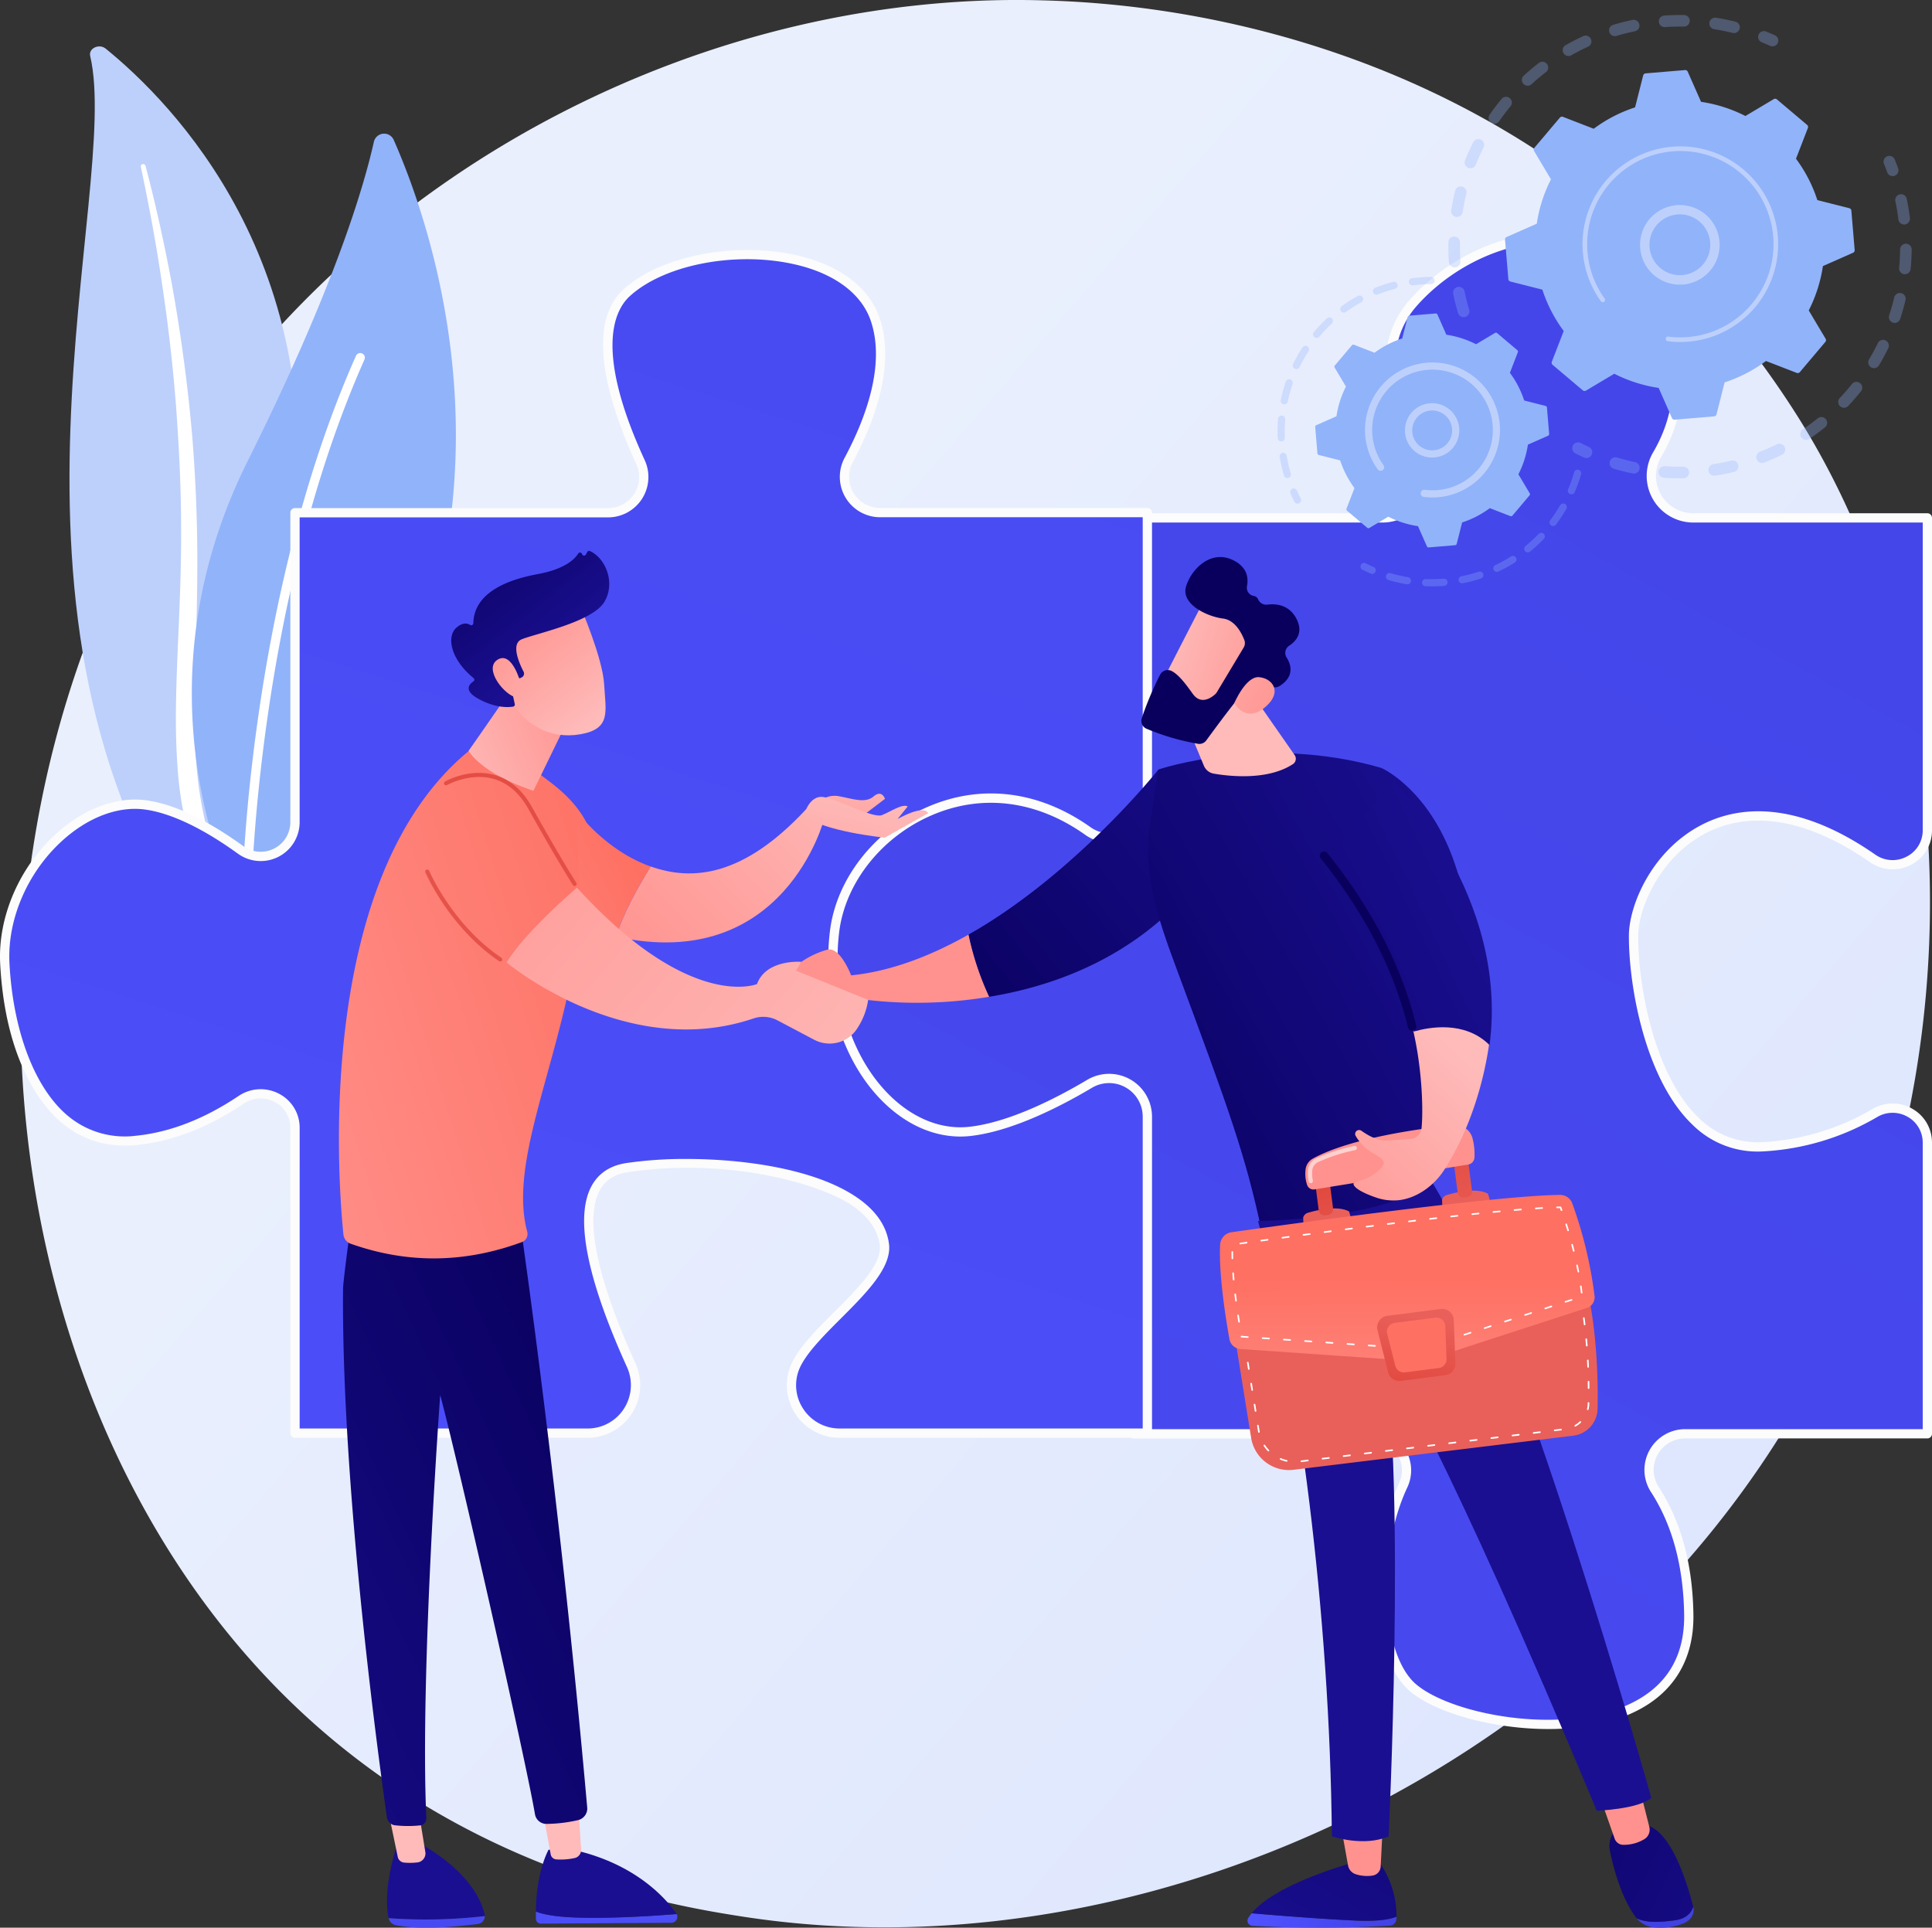 <?xml version="1.0" encoding="UTF-8"?> <svg xmlns="http://www.w3.org/2000/svg" xmlns:xlink="http://www.w3.org/1999/xlink" width="590" height="588.719" viewBox="0 0 590 588.719"><rect x="0" y="0" width="590" height="588.719" fill="#333333" stroke="none"/><defs><linearGradient id="a" x1="1.086" y1="1.014" x2="0.335" y2="0.363" gradientUnits="objectBoundingBox"><stop offset="0" stop-color="#dae3fe"></stop><stop offset="1" stop-color="#e9effd"></stop></linearGradient><linearGradient id="b" x1="-1.08" y1="2.563" x2="0.346" y2="-1.095" gradientUnits="objectBoundingBox"><stop offset="0" stop-color="#4f52ff"></stop><stop offset="1" stop-color="#4042e2"></stop></linearGradient><linearGradient id="c" x1="0.602" y1="2.28" x2="1.994" y2="-2.281" xlink:href="#b"></linearGradient><linearGradient id="d" x1="0.024" y1="1.186" x2="0.131" y2="1.072" gradientUnits="objectBoundingBox"><stop offset="0" stop-color="#febbba"></stop><stop offset="1" stop-color="#ff928e"></stop></linearGradient><linearGradient id="e" x1="-0.118" y1="1.266" x2="1.56" y2="-0.3" gradientUnits="objectBoundingBox"><stop offset="0" stop-color="#09005d"></stop><stop offset="1" stop-color="#1a0f91"></stop></linearGradient><linearGradient id="f" x1="-0.166" y1="0.905" x2="0.847" y2="0.174" xlink:href="#e"></linearGradient><linearGradient id="g" x1="-6.721" y1="1.348" x2="-7.001" y2="0.281" xlink:href="#d"></linearGradient><linearGradient id="h" x1="0.112" y1="0.34" x2="1.184" y2="0.762" xlink:href="#d"></linearGradient><linearGradient id="i" x1="12.714" y1="15.917" x2="13.62" y2="15.917" xlink:href="#e"></linearGradient><linearGradient id="j" x1="-1.807" y1="-0.608" x2="1.164" y2="0.819" xlink:href="#d"></linearGradient><linearGradient id="k" x1="0.044" y1="0.5" x2="1.044" y2="0.5" xlink:href="#b"></linearGradient><linearGradient id="l" x1="3.484" y1="-1.365" x2="-0.242" y2="1.237" xlink:href="#e"></linearGradient><linearGradient id="m" x1="-1.737" y1="0.5" x2="-0.737" y2="0.5" xlink:href="#d"></linearGradient><linearGradient id="n" x1="-11.898" y1="0.5" x2="-10.898" y2="0.5" xlink:href="#b"></linearGradient><linearGradient id="o" x1="-1.837" y1="-0.771" x2="2.175" y2="1.483" xlink:href="#e"></linearGradient><linearGradient id="p" x1="-11.929" y1="0.5" x2="-10.929" y2="0.5" xlink:href="#d"></linearGradient><linearGradient id="q" x1="-4.756" y1="1.073" x2="-2.809" y2="-0.534" xlink:href="#e"></linearGradient><linearGradient id="r" x1="0.444" y1="-0.451" x2="0.494" y2="0.245" gradientUnits="objectBoundingBox"><stop offset="0" stop-color="#e1473d"></stop><stop offset="1" stop-color="#e9605a"></stop></linearGradient><linearGradient id="s" x1="-32.683" y1="26.223" x2="-32.725" y2="23.462" xlink:href="#r"></linearGradient><linearGradient id="t" x1="-89.504" y1="12.321" x2="-88.929" y2="16.449" xlink:href="#r"></linearGradient><linearGradient id="u" x1="-32.664" y1="26.883" x2="-32.706" y2="24.122" xlink:href="#r"></linearGradient><linearGradient id="v" x1="-87.605" y1="11.637" x2="-87.042" y2="15.441" xlink:href="#r"></linearGradient><linearGradient id="w" x1="-8.972" y1="6.275" x2="-9.055" y2="7.863" gradientUnits="objectBoundingBox"><stop offset="0" stop-color="#ff928e"></stop><stop offset="1" stop-color="#fe7062"></stop></linearGradient><linearGradient id="x" x1="0.504" y1="1.585" x2="0.5" y2="0.506" xlink:href="#w"></linearGradient><linearGradient id="y" x1="0.366" y1="1.185" x2="0.583" y2="0.09" xlink:href="#r"></linearGradient><linearGradient id="z" x1="-27.439" y1="8.681" x2="-26.454" y2="8.681" xlink:href="#w"></linearGradient><linearGradient id="aa" x1="0.727" y1="0.159" x2="-0.108" y2="1.39" xlink:href="#d"></linearGradient><linearGradient id="ab" x1="-1.099" y1="1.732" x2="0.867" y2="0.385" xlink:href="#e"></linearGradient><linearGradient id="ac" x1="0.629" y1="0.227" x2="1.415" y2="-1.439" xlink:href="#e"></linearGradient><linearGradient id="ad" x1="-9.085" y1="0.5" x2="-8.085" y2="0.5" xlink:href="#e"></linearGradient><linearGradient id="ae" x1="-6.707" y1="-12.944" x2="-10.405" y2="11.132" xlink:href="#b"></linearGradient><linearGradient id="af" x1="-23.392" y1="-0.843" x2="-23.899" y2="2.39" xlink:href="#d"></linearGradient><linearGradient id="ag" x1="-5.158" y1="-5.387" x2="-7.675" y2="17.678" xlink:href="#b"></linearGradient><linearGradient id="ah" x1="-6.311" y1="0.5" x2="-5.311" y2="0.5" xlink:href="#e"></linearGradient><linearGradient id="ai" x1="-20.334" y1="-0.826" x2="-20.814" y2="1.889" xlink:href="#d"></linearGradient><linearGradient id="aj" x1="0.945" y1="-0.016" x2="-0.331" y2="1.523" xlink:href="#e"></linearGradient><linearGradient id="ak" x1="-0.209" y1="0.986" x2="1.17" y2="0.139" xlink:href="#w"></linearGradient><linearGradient id="al" x1="-0.17" y1="0.869" x2="1" y2="0.288" xlink:href="#d"></linearGradient><linearGradient id="am" x1="0.877" y1="0.89" x2="0.214" y2="0.024" xlink:href="#d"></linearGradient><linearGradient id="an" x1="-0.002" y1="-0.153" x2="0.677" y2="0.651" xlink:href="#e"></linearGradient><linearGradient id="ao" x1="2.217" y1="2.237" x2="-0.496" y2="-0.589" xlink:href="#d"></linearGradient><linearGradient id="ap" x1="-1.591" y1="1.996" x2="0.623" y2="0.212" xlink:href="#w"></linearGradient><linearGradient id="aq" x1="1.314" y1="-0.073" x2="0.004" y2="0.944" xlink:href="#d"></linearGradient><linearGradient id="ar" x1="1.01" y1="-1.182" x2="-0.407" y2="2.854" xlink:href="#d"></linearGradient><linearGradient id="as" x1="0.7" y1="0.02" x2="-1.5" y2="3.348" xlink:href="#d"></linearGradient><linearGradient id="at" x1="1.378" y1="0.9" x2="-0.812" y2="-0.019" xlink:href="#d"></linearGradient><linearGradient id="au" x1="2.489" y1="-2.054" x2="-2.007" y2="3.719" xlink:href="#r"></linearGradient><linearGradient id="av" x1="1.268" y1="-0.843" x2="-1.343" y2="3.85" xlink:href="#r"></linearGradient></defs><g transform="translate(-451.953 -455)"><path d="M1040.432,852.66C983.857,985.871,833.154,1060.5,702.464,1040.367,681.2,1037.091,622.9,1027.334,571.28,981.3c-99.367-88.615-120.618-264.085-40.461-387.743,58.34-90,162.92-141.02,262.291-138.468,21.4.55,103.436,3.937,175.527,63.383a270.362,270.362,0,0,1,54.992,62.395C1073.054,658.16,1077.3,765.844,1040.432,852.66Z" transform="translate(-23.535 0)" fill="url(#a)"></path><g transform="translate(473.177 469.174)"><path d="M559.211,525.326c-.545-2.322,2.721-3.865,4.721-2.243,20.311,16.47,69.111,65.79,56.949,151.98-15.259,108.138,10.828,147.6,43.3,171.666,0,0-44.595-11.319-72.652-51.358C522.643,697.065,568.909,566.612,559.211,525.326Z" transform="translate(-552.895 -522.412)" fill="#bdd0fb"></path><path d="M656.4,694.1c2.541,12.038,4.806,24.114,6.556,36.243q2.735,18.179,4.177,36.463c.9,12.184,1.539,24.381,1.575,36.583.1,12.2-.408,24.393-.967,36.631-.479,12.234-1.043,24.557-.147,36.967a109.581,109.581,0,0,0,8.661,36.588c1.293,2.919,2.653,5.828,4.2,8.64,1.485,2.837,3.116,5.619,4.8,8.374a132.186,132.186,0,0,0,11.521,15.849,145.338,145.338,0,0,0,30.336,26.549,3.037,3.037,0,0,0,3.841-.437,2.152,2.152,0,0,0-.442-3.273l-.008-.006c-2.713-1.906-5.4-3.836-7.974-5.863-1.307-1-2.56-2.039-3.835-3.062-1.229-1.063-2.506-2.086-3.7-3.181a131.833,131.833,0,0,1-33.1-45.412,106.92,106.92,0,0,1-5.743-17.243,117.731,117.731,0,0,1-2.771-17.86c-.976-12.045-.535-24.246-.158-36.482.359-12.24.623-24.541.3-36.833q-.213-9.218-.81-18.423c-.178-3.069-.425-6.134-.666-9.2q-.412-4.594-.892-9.183-1.978-18.349-5.262-36.551c-2.261-12.118-4.893-24.18-8.06-36.134a.745.745,0,0,0-.88-.477A.644.644,0,0,0,656.4,694.1Z" transform="translate(-634.631 -657.412)" fill="#fff" style="mix-blend-mode:soft-light;isolation:isolate"></path></g><g transform="translate(510.533 495.818)"><g transform="translate(0 0)"><path d="M752.14,884.242a5.113,5.113,0,0,1-8.368-1.425c-8.266-18.249-26.972-71.96,3.921-133.838,26.088-52.253,35.268-83.066,38.467-97.342a3.206,3.206,0,0,1,6.062-.589C806,682.276,842.379,788.5,752.14,884.242Z" transform="translate(-730.566 -649.133)" fill="#91b3fa"></path><path d="M805.388,1134.125a1.42,1.42,0,0,1-1.669-1.417c.014-.887,1.741-89.591,34.732-163.884a1.418,1.418,0,1,1,2.591,1.151c-32.752,73.752-34.475,161.895-34.489,162.776A1.418,1.418,0,0,1,805.388,1134.125Z" transform="translate(-788.338 -900.942)" fill="#fff" style="mix-blend-mode:soft-light;isolation:isolate"></path></g></g><g transform="translate(451.953 526.04)"><g transform="translate(242.454 0)"><path d="M1801.172,865.994c-7.9-13.873-13.975-32.529-1.563-46.493,22.419-25.221,67.256-30.825,78.466,8.407,4.636,16.229,1.361,28.844-4.073,38.057a12.811,12.811,0,0,0,11.079,19.287h71.459V980.6a10.614,10.614,0,0,1-16.746,8.629c-47.938-33.272-72.935,5.974-72.988,23.637-.059,19.616,8.466,65.855,39.292,64.453a76.009,76.009,0,0,0,34.436-10.332,10.614,10.614,0,0,1,16.006,9.115v88.868h-73.953a11.029,11.029,0,0,0-9.24,17.064c5.487,8.464,10.082,20.737,10.332,38.2.637,44.462-67.256,36.431-84.07,22.419-12.01-10.009-12.5-42.1-3.153-61.946,3.454-7.333-2.227-15.742-10.333-15.742h-71.984v-97.247a9.115,9.115,0,0,0-13.795-7.827c-12.389,7.362-31.524,16.592-50.659,17.423-32.227,1.4-36.43-35.029-37.832-63.053-1.238-24.75,45.949-64.815,83.2-40.39,6.1,4,18.629,9.858,18.629,2.56V885.253h76.39A12.839,12.839,0,0,0,1801.172,865.994Z" transform="translate(-1610.411 -798.125)" fill="url(#b)"></path><path d="M1835.45,1249.891a93.236,93.236,0,0,1-11.645-.75c-12.828-1.618-24.488-5.7-30.429-10.65-12.96-10.8-12.772-44.021-3.528-63.639a9.259,9.259,0,0,0-.619-9.061,9.947,9.947,0,0,0-8.432-4.659h-71.984a1.418,1.418,0,0,1-1.417-1.418v-97.247a7.7,7.7,0,0,0-11.654-6.608c-12.747,7.575-32,16.781-51.321,17.621-14.857.66-25.581-6.538-31.843-21.356-5.311-12.57-6.755-28.812-7.467-43.042-.677-13.526,11.879-30.816,29.855-41.113,19.115-10.948,39.356-11.141,55.535-.532,5.618,3.685,13.208,6.835,15.675,5.506.208-.112.759-.41.759-1.76V880a1.418,1.418,0,0,1,1.418-1.417h76.39a11.265,11.265,0,0,0,9.84-5.647,11.412,11.412,0,0,0,.032-11.493c-11.284-19.819-11.765-36.464-1.391-48.136,13.7-15.416,35.481-23.4,52.945-19.419,13.682,3.12,23.607,13.2,27.944,28.378,4.089,14.315,2.671,27.492-4.215,39.168a11.393,11.393,0,0,0,9.858,17.149h71.459a1.418,1.418,0,0,1,1.417,1.417v95.344a11.771,11.771,0,0,1-6.4,10.6,12.127,12.127,0,0,1-12.567-.806c-23.788-16.512-40.4-13.916-50.155-8.834-14.016,7.306-20.582,23-20.607,31.31-.046,15.183,4.833,42.512,18.46,55.572a25.437,25.437,0,0,0,19.35,7.46A73.965,73.965,0,0,0,1934.5,1060.5a12.052,12.052,0,0,1,12.169-.019,11.841,11.841,0,0,1,5.962,10.363v88.867a1.418,1.418,0,0,1-1.417,1.418h-73.953a9.611,9.611,0,0,0-8.051,14.876c6.787,10.469,10.34,23.575,10.561,38.955.2,13.725-6.062,24.016-18.1,29.759C1854.527,1248.131,1845.469,1249.891,1835.45,1249.891ZM1710.23,1158.3H1780.8a12.769,12.769,0,0,1,10.826,5.975,12.2,12.2,0,0,1,.791,11.789c-9.527,20.217-8.1,51.188,2.778,60.253,11.147,9.289,44.818,15.6,65.261,5.85,11.121-5.306,16.667-14.444,16.485-27.16-.213-14.838-3.613-27.438-10.1-37.453a12.446,12.446,0,0,1,10.429-19.253H1949.8v-87.45a9.033,9.033,0,0,0-4.547-7.908,9.244,9.244,0,0,0-9.335.021,76.785,76.785,0,0,1-35.079,10.52,28.16,28.16,0,0,1-21.44-8.246c-14.271-13.678-19.381-41.956-19.333-57.628.028-9.265,6.912-25.882,22.131-33.816,10.444-5.445,28.131-8.3,53.083,9.018a9.18,9.18,0,0,0,9.636.624,8.98,8.98,0,0,0,4.883-8.088V881.418h-70.041a14.228,14.228,0,0,1-12.3-21.425c6.476-10.979,7.8-23.41,3.932-36.947-5.179-18.124-16.915-24.357-25.849-26.393-16.505-3.768-37.148,3.859-50.195,18.538-6.618,7.445-11.689,21.27,1.736,44.85h0a14.218,14.218,0,0,1-.045,14.321,14.072,14.072,0,0,1-12.291,7.057H1709.77v89.764a4.441,4.441,0,0,1-2.246,4.255c-5.414,2.924-18.043-5.279-18.578-5.63-15.254-10.006-34.415-9.779-52.57.622-16.826,9.637-29.049,26.194-28.434,38.511.7,13.983,2.108,29.917,7.247,42.08,5.833,13.8,15.345,20.224,29.108,19.627,18.733-.814,37.528-9.817,50-17.226a10.533,10.533,0,0,1,15.937,9.046Z" transform="translate(-1605.085 -792.873)" fill="#fcfcfc"></path></g><g transform="translate(0 5.308)"><path d="M530.9,1083.049c-8.407,5.642-19.5,11.129-32.008,12.38-27.692,2.77-38.768-27.691-40.153-54S480.9,990.2,501.664,992.971c9.782,1.3,20.485,7.522,29.073,13.737a10.467,10.467,0,0,0,16.618-8.477V903.742h95.591a10.9,10.9,0,0,0,9.918-15.465c-7.5-16.3-15.925-41.072-4.175-51.763,18.259-16.615,67.584-16.615,75.892,8.307,4.652,13.955-1.668,30.744-8.13,42.818a10.905,10.905,0,0,0,9.618,16.065h81.586v87.506c0,9.334-10.557,15.135-18.17,9.733-35.292-25.047-73.835,1.374-77.366,30.8-4.154,34.614,18,63.69,41.537,60.922,11.952-1.407,25.689-8.168,36.317-14.483a11.679,11.679,0,0,1,17.682,10.012v96.653h-93.97a14.646,14.646,0,0,1-13.284-20.906c5.554-11.546,28.316-25.722,26.949-36.662-2.769-22.152-52.094-27.634-78.661-23.509-20.277,3.148-10.2,34.868,1.327,60.286a14.67,14.67,0,0,1-13.315,20.791H547.355v-93.187A10.5,10.5,0,0,0,530.9,1083.049Z" transform="translate(-457.269 -823.501)" fill="url(#c)"></path><path d="M802.339,1180.877h-93.97a16.067,16.067,0,0,1-13.672-7.561,15.842,15.842,0,0,1-.89-15.377c2.388-4.962,7.769-10.345,12.974-15.549,7.161-7.161,14.566-14.567,13.847-20.323-.533-4.262-3.027-8.1-7.414-11.408-10-7.539-39.752-15.513-69.624-10.876-4.035.626-6.817,2.45-8.507,5.576-4.624,8.554-.852,26.786,10.907,52.723a16.088,16.088,0,0,1-14.606,22.794H542.039a1.418,1.418,0,0,1-1.418-1.418v-93.187a8.859,8.859,0,0,0-4.745-7.941,9.11,9.11,0,0,0-9.5.513c-10.86,7.288-21.848,11.532-32.657,12.612-8.933.894-16.742-1.477-23.229-7.044-5.019-4.307-16.867-17.635-18.481-48.29-.742-14.1,5.677-29.2,16.75-39.423,8.554-7.9,18.681-11.727,27.775-10.516,8.441,1.125,18.439,5.833,29.716,13.993a9.049,9.049,0,0,0,14.369-7.329V898.359a1.418,1.418,0,0,1,1.418-1.418H637.63a9.484,9.484,0,0,0,8.63-13.455c-8.418-18.3-15.918-42.415-3.841-53.4,11.573-10.532,35.565-14.885,54.618-9.909,12.219,3.19,20.591,9.873,23.573,18.817,4.85,14.55-1.8,31.924-8.225,43.935a9.488,9.488,0,0,0,8.369,13.978h81.586a1.418,1.418,0,0,1,1.418,1.418v87.506a13.206,13.206,0,0,1-7.2,11.759,12.517,12.517,0,0,1-13.209-.869c-14.955-10.614-31.767-12.659-47.337-5.76-15.1,6.689-26.011,20.651-27.8,35.569-2.266,18.879,3.543,37.839,15.158,49.482,7.359,7.375,16.162,10.881,24.806,9.863,12.061-1.42,26.1-8.557,35.758-14.294a13.1,13.1,0,0,1,19.824,11.231v96.653A1.418,1.418,0,0,1,802.339,1180.877Zm-140.787-85.155c18.591,0,41.029,3.367,53.369,12.673,5.022,3.788,7.888,8.27,8.519,13.32.892,7.132-7.012,15.036-14.655,22.679-5.036,5.037-10.245,10.246-12.423,14.774a13.016,13.016,0,0,0,.734,12.638,13.245,13.245,0,0,0,11.271,6.235h92.553v-95.235a10.261,10.261,0,0,0-15.54-8.793c-9.892,5.877-24.318,13.194-36.875,14.672-9.511,1.121-19.16-2.672-27.145-10.677-12.214-12.243-18.333-32.1-15.965-51.821,1.907-15.89,13.473-30.737,29.468-37.823,16.522-7.319,34.325-5.174,50.125,6.04a9.73,9.73,0,0,0,10.267.662,10.382,10.382,0,0,0,5.665-9.24V899.738H720.753a12.323,12.323,0,0,1-10.869-18.151c6.167-11.521,12.567-28.108,8.036-41.7-2.668-8-10.339-14.031-21.6-16.97-18.222-4.755-41.059-.687-51.995,9.264-4.883,4.444-10.792,16.864,4.51,50.121a12.32,12.32,0,0,1-11.206,17.476H543.457v93.07a11.885,11.885,0,0,1-18.867,9.626c-10.739-7.771-20.569-12.432-28.429-13.48-8.256-1.1-17.545,2.467-25.477,9.788-10.471,9.665-16.54,23.916-15.842,37.191,1.08,20.509,7.62,37.812,17.5,46.288a27.04,27.04,0,0,0,21.1,6.374c10.341-1.033,20.891-5.119,31.36-12.146h0a12.059,12.059,0,0,1,12.413-.66,11.652,11.652,0,0,1,6.246,10.443v91.769h87.928a13.156,13.156,0,0,0,11.1-6.045,13.291,13.291,0,0,0,.92-12.742c-12.313-27.159-15.953-45.746-10.82-55.243,2.11-3.9,5.665-6.268,10.566-7.03A123.4,123.4,0,0,1,661.552,1095.722Z" transform="translate(-451.953 -818.118)" fill="#fcfcfc"></path></g></g><g transform="translate(842.097 459.576)"><g transform="translate(52.156 0)"><g opacity="0.3"><path d="M2560.551,569.01a1.771,1.771,0,0,1-2.021-1.236c-.571-1.918-1.067-3.889-1.474-5.858a1.772,1.772,0,0,1,1.376-2.094l.034-.006a1.771,1.771,0,0,1,2.059,1.382c.387,1.871.858,3.743,1.4,5.565a1.772,1.772,0,0,1-1.193,2.2A1.818,1.818,0,0,1,2560.551,569.01Zm-2.723-15.189a1.819,1.819,0,0,1-.209.026,1.771,1.771,0,0,1-1.886-1.648c-.135-2-.185-4.036-.149-6.035a1.771,1.771,0,1,1,3.542.063c-.034,1.9.014,3.829.142,5.735A1.771,1.771,0,0,1,2557.828,553.821Zm.689-15.411a1.772,1.772,0,0,1-2.075-2.019c.313-1.98.718-3.972,1.2-5.919a1.771,1.771,0,1,1,3.438.854c-.459,1.849-.843,3.74-1.141,5.62A1.773,1.773,0,0,1,2558.517,538.411Zm4.118-14.873a1.772,1.772,0,0,1-1.967-2.4c.75-1.861,1.59-3.712,2.495-5.5a1.771,1.771,0,0,1,3.161,1.6c-.86,1.7-1.657,3.458-2.37,5.227A1.77,1.77,0,0,1,2562.635,523.538Zm7.331-13.581a1.771,1.771,0,0,1-1.781-2.751c1.141-1.644,2.369-3.263,3.65-4.81a1.771,1.771,0,1,1,2.729,2.258c-1.217,1.471-2.384,3.009-3.469,4.572A1.766,1.766,0,0,1,2569.966,509.957Zm10.152-11.62a1.771,1.771,0,0,1-1.523-3.047c1.479-1.353,3.034-2.661,4.624-3.884a1.771,1.771,0,0,1,2.161,2.807c-1.51,1.163-2.988,2.4-4.393,3.69A1.76,1.76,0,0,1,2580.118,498.337Zm63.025-16.073a1.762,1.762,0,0,1-.749-.022c-1.848-.456-3.74-.837-5.625-1.132a1.771,1.771,0,0,1,.548-3.5c1.985.311,3.979.712,5.924,1.191a1.772,1.772,0,0,1-.1,3.462Zm-50.559,7a1.772,1.772,0,0,1-1.2-3.281c1.743-.991,3.551-1.918,5.372-2.756a1.771,1.771,0,1,1,1.48,3.219c-1.73.8-3.446,1.676-5.1,2.616A1.775,1.775,0,0,1,2592.584,489.262Zm35.256-8.978a1.751,1.751,0,0,1-.355.03c-1.9-.03-3.834.022-5.738.153a1.771,1.771,0,1,1-.244-3.534c2-.138,4.034-.193,6.038-.161a1.771,1.771,0,0,1,.3,3.512Zm-21.075,2.915a1.771,1.771,0,0,1-.832-3.439c1.919-.575,3.888-1.075,5.854-1.484l.037-.008a1.771,1.771,0,0,1,.687,3.475c-1.867.39-3.737.865-5.561,1.411C2606.889,483.172,2606.827,483.187,2606.766,483.2Z" transform="translate(-2555.573 -476.763)" fill="#91b3fa"></path><path d="M3010.323,504.859a1.764,1.764,0,0,1-1.051-.126c-.833-.375-1.687-.738-2.54-1.082a1.771,1.771,0,1,1,1.321-3.286c.9.36,1.8.743,2.672,1.137a1.772,1.772,0,0,1-.4,3.357Z" transform="translate(-2910.996 -495.301)" fill="#91b3fa"></path></g><g transform="translate(37.845 43.028)" opacity="0.3"><path d="M3190.788,687.567a1.772,1.772,0,0,1-1.991-1.144c-.307-.86-.638-1.728-.983-2.579a1.771,1.771,0,0,1,3.284-1.33c.363.9.711,1.81,1.035,2.715a1.771,1.771,0,0,1-1.071,2.265A1.75,1.75,0,0,1,3190.788,687.567Z" transform="translate(-3092.623 -681.406)" fill="#91b3fa"></path><path d="M2824.383,822.608q-1.2.225-2.42.41a1.771,1.771,0,0,1-.534-3.5c1.874-.286,3.732-.647,5.544-1.078a1.771,1.771,0,1,1,.821,3.446C2826.674,822.151,2825.526,822.394,2824.383,822.608Zm-11.739,1.183a1.761,1.761,0,0,1-.3.03c-1.976.031-3.975-.022-5.942-.157a1.771,1.771,0,1,1,.242-3.534c1.868.128,3.767.178,5.646.149a1.771,1.771,0,0,1,.355,3.511Zm24.046-4.692a1.771,1.771,0,0,1-.965-3.392c1.744-.678,3.483-1.44,5.168-2.266a1.771,1.771,0,0,1,1.558,3.182c-1.775.87-3.606,1.672-5.443,2.387A1.785,1.785,0,0,1,2836.689,819.1Zm-39.167,3.254a1.768,1.768,0,0,1-.687-.008c-1.933-.4-3.872-.9-5.762-1.46a1.771,1.771,0,0,1,1.015-3.394c1.8.536,3.636,1,5.472,1.386a1.772,1.772,0,0,1-.037,3.476Zm52.614-10.287a1.772,1.772,0,0,1-1.316-3.211c1.551-1.044,3.08-2.171,4.543-3.347a1.771,1.771,0,1,1,2.219,2.761c-1.541,1.238-3.15,2.424-4.783,3.524A1.768,1.768,0,0,1,2850.137,812.067Zm11.579-9.814a1.771,1.771,0,0,1-1.614-2.958c1.289-1.363,2.536-2.8,3.706-4.259a1.771,1.771,0,1,1,2.767,2.212c-1.231,1.54-2.543,3.048-3.9,4.482A1.761,1.761,0,0,1,2861.716,802.253Zm9.164-12.1a1.771,1.771,0,0,1-1.845-2.649c.963-1.612,1.868-3.282,2.69-4.965a1.771,1.771,0,0,1,3.183,1.556c-.866,1.77-1.818,3.528-2.831,5.225A1.768,1.768,0,0,1,2870.88,790.148Zm6.306-13.814a1.771,1.771,0,0,1-2.006-2.295c.587-1.783,1.1-3.61,1.536-5.433a1.771,1.771,0,1,1,3.446.818c-.456,1.919-1,3.844-1.618,5.721A1.77,1.77,0,0,1,2877.186,776.334Zm3.12-14.867a1.774,1.774,0,0,1-2.089-1.91c.178-1.863.28-3.759.3-5.635a1.771,1.771,0,1,1,3.542.04c-.022,1.975-.129,3.971-.317,5.932A1.774,1.774,0,0,1,2880.306,761.467Zm-.222-15.179c-.036.007-.072.012-.108.017a1.771,1.771,0,0,1-1.977-1.539c-.17-1.37-.385-2.751-.639-4.106q-.137-.736-.291-1.465a1.771,1.771,0,0,1,1.371-2.1,1.751,1.751,0,0,1,2.1,1.37q.161.767.306,1.541c.267,1.425.493,2.878.672,4.319A1.771,1.771,0,0,1,2880.084,746.288Z" transform="translate(-2778.405 -725.353)" fill="#91b3fa"></path><path d="M2740.215,1102.344a1.765,1.765,0,0,1-1.059-.13c-.873-.4-1.753-.822-2.617-1.26a1.771,1.771,0,1,1,1.6-3.16c.821.416,1.657.818,2.486,1.2a1.771,1.771,0,0,1-.411,3.353Z" transform="translate(-2735.568 -1010.095)" fill="#91b3fa"></path></g><g transform="translate(17.31 16.821)"><path d="M2661.658,654.586a.827.827,0,0,0,.958.079l8.656-5.156a43.9,43.9,0,0,0,13.546,4.327l4.069,9.211a.828.828,0,0,0,.826.491l12.043-1.012a.828.828,0,0,0,.733-.621l2.473-9.761a43.9,43.9,0,0,0,12.633-6.528l9.4,3.639a.828.828,0,0,0,.931-.238l7.8-9.232a.826.826,0,0,0,.079-.958l-5.156-8.656a43.878,43.878,0,0,0,4.327-13.546l9.211-4.068a.827.827,0,0,0,.49-.827l-1.012-12.044a.828.828,0,0,0-.622-.733l-9.76-2.473a43.886,43.886,0,0,0-6.527-12.633l3.638-9.4a.829.829,0,0,0-.238-.931l-9.232-7.8a.828.828,0,0,0-.958-.079l-8.656,5.156a43.89,43.89,0,0,0-13.546-4.327l-4.069-9.211a.828.828,0,0,0-.826-.49l-12.044,1.013a.828.828,0,0,0-.733.621l-2.473,9.761a43.882,43.882,0,0,0-12.634,6.528l-9.4-3.639a.828.828,0,0,0-.931.238l-7.8,9.232a.828.828,0,0,0-.079.958l5.156,8.656a43.877,43.877,0,0,0-4.327,13.546l-9.211,4.069a.827.827,0,0,0-.49.826l1.012,12.043a.828.828,0,0,0,.622.733l9.761,2.473a43.89,43.89,0,0,0,6.528,12.633l-3.639,9.4a.829.829,0,0,0,.238.931Z" transform="translate(-2637.902 -556.764)" fill="#91b3fa"></path><g transform="translate(41.238 41.233)"><path d="M2848.41,776.97a12.154,12.154,0,1,1,1.725-.455A12.167,12.167,0,0,1,2848.41,776.97Zm-3.918-21.1a9.451,9.451,0,0,0-1.336.353,9.282,9.282,0,1,0,1.336-.353Z" transform="translate(-2834.035 -752.871)" fill="#bdd0fb"></path></g><path d="M2785.869,726.832a30.448,30.448,0,0,1-3.042.411h0q-.485.041-.971.066a30.037,30.037,0,0,1-4.782-.133l-.064-.007-.184-.021-.357-.044a.709.709,0,0,1-.606-.572.733.733,0,0,1-.006-.222.709.709,0,0,1,.793-.611,28.487,28.487,0,0,0,28.879-15.035,28.279,28.279,0,0,0,3.15-15.571,28.935,28.935,0,0,0-.392-2.9,28.456,28.456,0,0,0-56.316,7.67,28.681,28.681,0,0,0,.388,2.865,28.372,28.372,0,0,0,4.855,11.357.7.7,0,0,1,.121.284.708.708,0,0,1-1.271.544,29.779,29.779,0,0,1-5.1-11.923,29.878,29.878,0,0,1,26.857-35.276,29.88,29.88,0,0,1,31.857,24.217,30.648,30.648,0,0,1,.412,3.046,29.878,29.878,0,0,1-24.222,31.858Z" transform="translate(-2726.788 -644.298)" fill="#bdd0fb"></path></g></g><g transform="translate(0 79.995)"><g opacity="0.3"><path d="M2328.225,1169.111a1.093,1.093,0,0,1-1.176-.58c-.421-.828-.823-1.68-1.194-2.532a1.094,1.094,0,0,1,2.006-.873c.354.812.736,1.624,1.138,2.414a1.1,1.1,0,0,1-.479,1.471A1.107,1.107,0,0,1,2328.225,1169.111Z" transform="translate(-2321.928 -1099.868)" fill="#91b3fa"></path><path d="M2310.7,918.648a1.094,1.094,0,0,1-1.249-.766,47.475,47.475,0,0,1-1.124-4.68c-.062-.331-.12-.663-.176-1a1.133,1.133,0,0,1,.9-1.259,1.1,1.1,0,0,1,1.258.9q.079.479.167.954a45.537,45.537,0,0,0,1.071,4.463,1.094,1.094,0,0,1-.74,1.359C2310.776,918.633,2310.74,918.642,2310.7,918.648Zm-1.851-11.207a1.071,1.071,0,0,1-.156.018,1.094,1.094,0,0,1-1.139-1.048,47.443,47.443,0,0,1,.113-5.822,1.094,1.094,0,0,1,2.181.177,45.408,45.408,0,0,0-.108,5.554A1.094,1.094,0,0,1,2308.853,907.441Zm.922-11.321a1.093,1.093,0,0,1-1.271-1.3,47.232,47.232,0,0,1,1.542-5.619,1.094,1.094,0,0,1,2.07.708,44.882,44.882,0,0,0-1.469,5.358A1.1,1.1,0,0,1,2309.775,896.12Zm3.677-10.748a1.094,1.094,0,0,1-1.183-1.555,47.454,47.454,0,0,1,2.869-5.07,1.094,1.094,0,0,1,1.834,1.194,45.1,45.1,0,0,0-2.736,4.834A1.093,1.093,0,0,1,2313.452,885.371Zm6.191-9.524a1.094,1.094,0,0,1-1.039-1.779,47.882,47.882,0,0,1,4.012-4.218,1.094,1.094,0,0,1,1.49,1.6,45.562,45.562,0,0,0-3.828,4.025A1.089,1.089,0,0,1,2319.643,875.847Zm8.314-7.732a1.094,1.094,0,0,1-.843-1.962,47.085,47.085,0,0,1,4.919-3.112,1.094,1.094,0,0,1,1.053,1.918,44.861,44.861,0,0,0-4.689,2.967A1.089,1.089,0,0,1,2327.958,868.115Zm9.949-5.463a1.094,1.094,0,0,1-.6-2.092,47.387,47.387,0,0,1,5.534-1.811,1.095,1.095,0,0,1,.552,2.118,44.938,44.938,0,0,0-5.279,1.726A1.1,1.1,0,0,1,2337.906,862.652Zm16.671-3.258a1.1,1.1,0,0,1-.192.018,45.4,45.4,0,0,0-4.822.3c-.243.027-.481.056-.719.089a1.094,1.094,0,0,1-.29-2.169c.254-.033.507-.065.762-.094a47.586,47.586,0,0,1,5.05-.317,1.094,1.094,0,0,1,.212,2.169Z" transform="translate(-2307.515 -857.225)" fill="#91b3fa"></path></g><g transform="translate(25.324 58.927)" opacity="0.3"><path d="M2488.435,1172.133a1.094,1.094,0,0,1-.416-2.148,45.3,45.3,0,0,0,5.281-1.4,1.094,1.094,0,0,1,.686,2.078,47.668,47.668,0,0,1-5.537,1.462Zm-5.544.768a1.165,1.165,0,0,1-.118.015,47.909,47.909,0,0,1-5.728.1,1.094,1.094,0,0,1,.093-2.187,45.722,45.722,0,0,0,5.465-.1,1.094,1.094,0,0,1,.288,2.166Zm16.15-4.273a1.094,1.094,0,0,1-.668-2.064,45.375,45.375,0,0,0,4.789-2.632,1.094,1.094,0,0,1,1.168,1.851,47.505,47.505,0,0,1-5.021,2.758A1.1,1.1,0,0,1,2499.042,1168.628Zm-27.317,3.793a1.1,1.1,0,0,1-.381,0,46.912,46.912,0,0,1-5.586-1.285,1.094,1.094,0,1,1,.62-2.1,44.916,44.916,0,0,0,5.326,1.225,1.094,1.094,0,0,1,.021,2.154Zm36.761-9.757a1.094,1.094,0,0,1-.895-1.923,44.96,44.96,0,0,0,4.015-3.7,1.094,1.094,0,0,1,1.579,1.516,47.54,47.54,0,0,1-4.209,3.885A1.091,1.091,0,0,1,2508.486,1162.664Zm7.738-8.056a1.094,1.094,0,0,1-1.077-1.732,45.6,45.6,0,0,0,3.014-4.559,1.094,1.094,0,0,1,1.895,1.094,47.825,47.825,0,0,1-3.159,4.779A1.09,1.09,0,0,1,2516.223,1154.608Zm5.585-9.678a1.082,1.082,0,0,1-.629-.069,1.094,1.094,0,0,1-.578-1.435,44.811,44.811,0,0,0,1.832-5.149,1.094,1.094,0,1,1,2.1.607,47.232,47.232,0,0,1-1.92,5.4A1.094,1.094,0,0,1,2521.809,1144.93Z" transform="translate(-2457.191 -1137.486)" fill="#91b3fa"></path><path d="M2431.728,1275.987a1.09,1.09,0,0,1-.636-.072c-.859-.373-1.71-.773-2.531-1.19a1.094,1.094,0,1,1,.989-1.952c.782.4,1.6.779,2.415,1.135a1.094,1.094,0,0,1-.236,2.079Z" transform="translate(-2427.96 -1244.235)" fill="#91b3fa"></path></g><g transform="translate(11.492 11.162)"><path d="M2378.069,975.769a.554.554,0,0,0,.641.053l5.792-3.45a29.376,29.376,0,0,0,9.064,2.9l2.722,6.163a.554.554,0,0,0,.553.328l8.059-.677a.554.554,0,0,0,.491-.416l1.655-6.531a29.373,29.373,0,0,0,8.454-4.368l6.287,2.435a.554.554,0,0,0,.623-.159l5.219-6.178a.554.554,0,0,0,.052-.641l-3.45-5.792a29.361,29.361,0,0,0,2.9-9.064l6.164-2.722a.554.554,0,0,0,.328-.553l-.677-8.059a.553.553,0,0,0-.416-.491l-6.531-1.655a29.358,29.358,0,0,0-4.368-8.454l2.435-6.288a.554.554,0,0,0-.159-.623l-6.178-5.219a.553.553,0,0,0-.641-.053l-5.792,3.45a29.369,29.369,0,0,0-9.064-2.9l-2.723-6.163a.554.554,0,0,0-.553-.328l-8.059.677a.555.555,0,0,0-.49.416l-1.655,6.531a29.37,29.37,0,0,0-8.454,4.368l-6.287-2.435a.554.554,0,0,0-.623.159l-5.219,6.178a.554.554,0,0,0-.052.641l3.45,5.792a29.379,29.379,0,0,0-2.895,9.064l-6.164,2.722a.554.554,0,0,0-.328.553l.677,8.059a.555.555,0,0,0,.416.491l6.531,1.655a29.377,29.377,0,0,0,4.368,8.454l-2.435,6.287a.554.554,0,0,0,.159.623Z" transform="translate(-2362.172 -910.311)" fill="#91b3fa"></path><g transform="translate(27.449 27.451)"><path d="M2502.5,1057.282a8.3,8.3,0,1,1,1.186-.313A8.449,8.449,0,0,1,2502.5,1057.282Zm-2.619-14.123a6.088,6.088,0,0,0-4.641,7.964,6.087,6.087,0,0,0,7.735,3.777h0a6.087,6.087,0,0,0-3.094-11.741Z" transform="translate(-2492.721 -1040.87)" fill="#bdd0fb"></path></g><path d="M2458.944,1022.4q-1.021.191-2.077.281a20.719,20.719,0,0,1-4.2-.073l-.187-.024a1.094,1.094,0,0,1-.936-.883,1.107,1.107,0,0,1-.01-.343,1.1,1.1,0,0,1,1.225-.944,18.477,18.477,0,0,0,3.921.085h0l.215-.02a18.245,18.245,0,0,0,8.5-3.025,18.534,18.534,0,0,0,3.706-3.3l.027-.031.081-.1a18.3,18.3,0,0,0,4.285-13.432,18.792,18.792,0,0,0-.253-1.878,18.422,18.422,0,1,0-33.064,14.171,1.082,1.082,0,0,1,.187.438,1.094,1.094,0,0,1-1.963.84,20.61,20.61,0,1,1,36.99-15.855,21.025,21.025,0,0,1,.284,2.1A20.639,20.639,0,0,1,2458.944,1022.4Z" transform="translate(-2419.317 -966.557)" fill="#bdd0fb"></path></g></g></g><g transform="translate(555.454 623.253)"><g transform="translate(135.05 1.87)"><g transform="translate(0 64.877)"><path d="M1607.894,1824.949s-3.293-8.669-7.14-7.875a26.308,26.308,0,0,0-8.055,3.749l-6.18,8.358s17.347,6.834,23.448,2.917a133.489,133.489,0,0,0,40.1-.61,87.706,87.706,0,0,1-6.3-19C1632.427,1818.9,1620.22,1823.695,1607.894,1824.949Z" transform="translate(-1586.52 -1762.068)" fill="url(#d)"></path><path d="M1916.755,1572.684s-25.37,31.953-57.995,50.42a87.722,87.722,0,0,0,6.3,19c16.925-2.777,36.512-9.4,53.118-24.132Z" transform="translate(-1801.52 -1572.684)" fill="url(#e)"></path></g><path d="M2154.319,1695.549c-4.961-23.566-9.923-37.209-26.535-81.878-5.228-14.057-9.975-28.279-7.681-43.1l2.577-16.646s32.284-10.924,68.07-.46c0,0,48.824,21.21,15.661,125.961C2191.464,1696.148,2173.97,1700.914,2154.319,1695.549Z" transform="translate(-2007.445 -1489.047)" fill="url(#f)"></path><path d="M2160.724,1451.568l8.371,20.111a4.008,4.008,0,0,0,3.028,2.408c4.827.828,16.5,2.121,24.166-2.92a1.949,1.949,0,0,0,.521-2.74l-15.466-22.2Z" transform="translate(-2039.994 -1407.935)" fill="url(#g)"></path><g transform="translate(109.989)"><path d="M2146.168,1321.19c-.352.331-14.838,28.779-14.838,28.779l16.419,7.926,17.736-24.922S2152.053,1315.65,2146.168,1321.19Z" transform="translate(-2126.769 -1308.328)" fill="url(#h)"></path><path d="M2140.891,1291.756l-8.189,13.651a2.551,2.551,0,0,1-.449.559c-.975.907-4.31,3.546-6.889-.047-2.2-3.062-4.259-5.847-6.469-6.995a2.618,2.618,0,0,0-3.533,1.163,97.741,97.741,0,0,0-5.6,13.294,2.607,2.607,0,0,0,1.517,3.2,72.652,72.652,0,0,0,15.726,4.588,2.619,2.619,0,0,0,2.476-1.053c2.509-3.437,9.579-13.041,11.992-15.445,2.242-2.234,6.38-1.391,8.244-.856a2.632,2.632,0,0,0,2.092-.274c1.892-1.14,5.193-3.977,2.173-8.781a2.622,2.622,0,0,1,.811-3.56c2.112-1.389,4.4-4,2.22-8.22-2.21-4.275-6.157-4.659-8.846-4.33a2.72,2.72,0,0,1-2.853-1.587,1.733,1.733,0,0,0-1.352-1.064,2.542,2.542,0,0,1-2.057-2.985c.474-2.419.117-5.562-3.746-7.686-7.084-3.9-13.29,2.451-14.867,7.809s6.343,9.144,11.325,9.776c3.66.464,5.667,4.459,6.474,6.547A2.624,2.624,0,0,1,2140.891,1291.756Z" transform="translate(-2109.637 -1264.121)" fill="url(#i)"></path><path d="M2244.633,1446.5s3.524-8.291,7.556-7.953,7.206,4.355,2.208,8.871C2248.182,1453.031,2244.633,1446.5,2244.633,1446.5Z" transform="translate(-2216.249 -1401.862)" fill="url(#j)"></path></g><g transform="translate(142.41 387.229)"><path d="M2265.118,3234.059c7.8.674,21.33,1.768,32,2.238,6.413.282,10.1-.346,12.231-1.2,0,.24-.01.466-.02.677a2.207,2.207,0,0,1-2.1,2.084,374.935,374.935,0,0,1-41.9.042,1.571,1.571,0,0,1-1.28-2.361A12.834,12.834,0,0,1,2265.118,3234.059Z" transform="translate(-2263.833 -3207.095)" fill="url(#k)"></path><path d="M2301.945,3177.16c-10.669-.47-24.2-1.564-32-2.238,7.666-9.405,32-15.744,32-15.744h6.872a28.818,28.818,0,0,1,5.359,16.786C2312.049,3176.814,2308.357,3177.442,2301.945,3177.16Z" transform="translate(-2268.661 -3147.958)" fill="url(#l)"></path><path d="M2412.166,3105.817l-.643,12.726a2.907,2.907,0,0,1-2.481,2.734,11.308,11.308,0,0,1-5.162-.427,3.439,3.439,0,0,1-2.312-2.644l-2.222-12.388Z" transform="translate(-2370.853 -3105.817)" fill="url(#m)"></path></g><g transform="translate(249.907 375.336)"><g transform="translate(3.028 11.81)"><path d="M2840.672,3228.827c3.381-.471,4.911-2.228,5.552-4.106l.013.051c.5,1.981-.656,4.033-2.961,5.01a19.348,19.348,0,0,1-8.2,1.283,8.15,8.15,0,0,1-6.147-2.835l-.019-.026C2831.457,3229.465,2835.033,3229.614,2840.672,3228.827Z" transform="translate(-2820.623 -3199.637)" fill="url(#n)"></path><path d="M2793.605,3105.423h5.667c8.633-.176,14.053,18.031,15.828,25.082-.642,1.878-2.172,3.635-5.552,4.106-5.639.787-9.215.638-11.762-.622-4.664-6.137-6.977-15.126-8.088-20.371A7.153,7.153,0,0,1,2793.605,3105.423Z" transform="translate(-2789.498 -3105.422)" fill="url(#o)"></path></g><path d="M2787.172,3049.251l3.147,12.517a3.4,3.4,0,0,1-1.767,3.85,12.059,12.059,0,0,1-6.517,1.578,2.838,2.838,0,0,1-2.315-1.893l-4.62-13.168Z" transform="translate(-2775.099 -3049.251)" fill="url(#p)"></path></g><path d="M2399.263,2360.739c-3.915,3.473-16.65,3.931-16.65,3.931-45.875-110.1-65-140.414-65-140.414,6.624,41.558,1.428,148.231,1.428,148.231-7.57,3.34-17.33,0-17.33,0-.615-68.036-10.194-141.143-22.548-187.921,31.006-.7,47.856-7.456,53.24-11.714C2358.248,2214.52,2399.263,2360.739,2399.263,2360.739Z" transform="translate(-2133.53 -1981.785)" fill="url(#q)"></path><g transform="translate(133.985 173.455)"><path d="M2242.013,2323.246l5.705,35.485a11.688,11.688,0,0,0,12.977,9.717l85.39-10.415a8.433,8.433,0,0,0,7.429-8.186c.183-9.169-.178-25.487-4.026-40.354Z" transform="translate(-2238.176 -2263.152)" fill="url(#r)"></path><path d="M2271.864,2366.319a.243.243,0,0,1-.03-.485l1.933-.236a.237.237,0,0,1,.271.212.243.243,0,0,1-.212.271l-1.933.236Zm-4.516-.113a.26.26,0,0,1-.054-.006,11.353,11.353,0,0,1-1.892-.609.243.243,0,1,1,.19-.448,10.828,10.828,0,0,0,1.81.582.243.243,0,0,1-.054.481Zm10.96-.674a.243.243,0,0,1-.029-.485l1.933-.235a.246.246,0,0,1,.271.212.243.243,0,0,1-.212.271l-1.934.235Zm6.444-.786a.243.243,0,0,1-.03-.485l1.933-.236a.239.239,0,0,1,.271.212.244.244,0,0,1-.212.271l-1.933.236Zm6.444-.786a.243.243,0,0,1-.03-.485l1.933-.236a.237.237,0,0,1,.271.212.243.243,0,0,1-.211.271l-1.933.236Zm6.445-.785a.243.243,0,0,1-.03-.485l1.933-.236a.243.243,0,1,1,.059.483l-1.933.236Zm-35.862-.119a.244.244,0,0,1-.176-.075,11.461,11.461,0,0,1-1.245-1.548.244.244,0,1,1,.4-.271,10.888,10.888,0,0,0,1.193,1.482.244.244,0,0,1-.176.413Zm42.306-.668a.243.243,0,0,1-.03-.485l1.934-.236a.24.24,0,0,1,.271.212.243.243,0,0,1-.212.271l-1.933.236Zm6.444-.786a.244.244,0,0,1-.029-.485l1.933-.235a.243.243,0,1,1,.058.483l-1.933.235Zm6.445-.786a.243.243,0,0,1-.03-.485l1.933-.236a.243.243,0,1,1,.059.483l-1.933.236Zm6.445-.786a.243.243,0,0,1-.03-.485l1.933-.235a.24.24,0,0,1,.271.212.243.243,0,0,1-.212.271l-1.933.236Zm6.444-.785a.243.243,0,0,1-.03-.485l1.933-.236a.239.239,0,0,1,.271.211.243.243,0,0,1-.212.271l-1.933.236Zm6.444-.786a.244.244,0,0,1-.03-.485l1.934-.236a.243.243,0,1,1,.059.483l-1.933.236Zm6.444-.786a.244.244,0,0,1-.029-.485l1.933-.235a.24.24,0,0,1,.271.212.243.243,0,0,1-.213.271l-1.933.235Zm-83.877-.317a.243.243,0,0,1-.24-.2l-.312-1.926a.243.243,0,0,1,.48-.078l.311,1.919a.243.243,0,0,1-.2.282A.255.255,0,0,1,2258.875,2357.355Zm90.322-.469a.244.244,0,0,1-.03-.485l1.933-.236a.238.238,0,0,1,.271.212.243.243,0,0,1-.212.271l-1.933.236Zm6.285-1.4a.244.244,0,0,1-.12-.455,7.8,7.8,0,0,0,1.51-1.126.244.244,0,0,1,.336.353,8.284,8.284,0,0,1-1.606,1.195A.237.237,0,0,1,2355.481,2355.487Zm-97.639-4.541a.244.244,0,0,1-.24-.2l-.309-1.923a.243.243,0,0,1,.2-.279.238.238,0,0,1,.279.2l.309,1.923a.246.246,0,0,1-.24.282Zm101.451-.494a.252.252,0,0,1-.058-.008.242.242,0,0,1-.178-.294,7.733,7.733,0,0,0,.222-1.7l0-.174a.244.244,0,0,1,.244-.241h0a.244.244,0,0,1,.24.246l0,.179a8.273,8.273,0,0,1-.237,1.806A.244.244,0,0,1,2359.293,2350.452Zm-102.482-5.916a.243.243,0,0,1-.24-.2l-.309-1.923a.243.243,0,0,1,.48-.078l.309,1.923a.242.242,0,0,1-.2.279A.27.27,0,0,1,2256.811,2344.536Zm102.744-.558a.244.244,0,0,1-.243-.242q-.007-.943-.023-1.945a.244.244,0,0,1,.239-.248.235.235,0,0,1,.248.239q.018,1,.023,1.951a.244.244,0,0,1-.242.245Zm-103.774-5.852a.244.244,0,0,1-.24-.205l-.308-1.923a.243.243,0,0,1,.2-.279.239.239,0,0,1,.279.2l.309,1.923a.243.243,0,0,1-.2.279A.279.279,0,0,1,2255.78,2338.126Zm103.62-.64a.243.243,0,0,1-.243-.234q-.041-.957-.093-1.943a.243.243,0,0,1,.23-.256.23.23,0,0,1,.256.23c.035.658.066,1.309.093,1.948a.242.242,0,0,1-.232.253Zm-104.649-5.77a.243.243,0,0,1-.24-.2l-.31-1.923a.243.243,0,1,1,.48-.078l.31,1.923a.243.243,0,0,1-.2.279A.264.264,0,0,1,2254.75,2331.716ZM2359,2331a.244.244,0,0,1-.243-.224q-.077-.961-.167-1.938a.243.243,0,0,1,.22-.264.237.237,0,0,1,.265.22q.09.979.169,1.943a.245.245,0,0,1-.224.263Zm-105.284-5.7a.244.244,0,0,1-.24-.2l-.35-2.171,1-.128a.237.237,0,0,1,.273.21.244.244,0,0,1-.211.273l-.5.064.269,1.674a.243.243,0,0,1-.2.279A.268.268,0,0,1,2253.72,2325.306Zm104.624-.762a.243.243,0,0,1-.241-.213q-.12-.96-.254-1.928a.242.242,0,0,1,.208-.274.239.239,0,0,1,.274.207q.135.971.255,1.934a.243.243,0,0,1-.211.272Zm-99.672-1.834a.243.243,0,0,1-.031-.485l1.931-.248a.233.233,0,0,1,.273.211.244.244,0,0,1-.21.273l-1.931.247Zm6.439-.823a.244.244,0,0,1-.031-.485l1.932-.247a.234.234,0,0,1,.272.21.244.244,0,0,1-.21.273l-1.932.247Zm6.439-.824a.244.244,0,0,1-.031-.485l1.932-.247a.236.236,0,0,1,.272.21.244.244,0,0,1-.21.273l-1.932.247Zm6.439-.824a.244.244,0,0,1-.031-.485l1.932-.247a.233.233,0,0,1,.272.21.244.244,0,0,1-.21.272l-1.932.247Zm6.439-.824a.244.244,0,0,1-.031-.485l1.932-.247a.235.235,0,0,1,.272.21.244.244,0,0,1-.21.272l-1.932.248Zm6.44-.824a.244.244,0,0,1-.031-.485l1.932-.247a.237.237,0,0,1,.273.21.244.244,0,0,1-.211.272l-1.932.247Zm66.512-.466a.243.243,0,0,1-.239-.2q-.17-.955-.355-1.911a.243.243,0,1,1,.478-.093q.188.959.356,1.919a.242.242,0,0,1-.2.282A.226.226,0,0,1,2357.381,2318.124Zm-60.072-.358a.244.244,0,0,1-.031-.485l1.932-.247a.232.232,0,0,1,.273.21.244.244,0,0,1-.211.273l-1.932.247Zm6.439-.823a.244.244,0,0,1-.031-.486l1.932-.247a.234.234,0,0,1,.273.21.244.244,0,0,1-.21.273l-1.932.247Zm6.439-.825a.244.244,0,0,1-.031-.485l1.932-.247a.235.235,0,0,1,.273.21.244.244,0,0,1-.211.273l-1.932.247Zm6.44-.823a.244.244,0,0,1-.031-.485l1.932-.247a.237.237,0,0,1,.273.21.244.244,0,0,1-.21.273l-1.932.247Zm6.439-.825a.243.243,0,0,1-.031-.485l1.932-.247a.239.239,0,0,1,.272.21.243.243,0,0,1-.21.272l-1.932.247Zm6.44-.823a.244.244,0,0,1-.031-.486l1.932-.247a.23.23,0,0,1,.272.21.244.244,0,0,1-.21.273l-1.932.247Zm6.439-.824a.244.244,0,0,1-.031-.485l1.932-.247a.232.232,0,0,1,.272.21.244.244,0,0,1-.21.273l-1.932.247Zm6.439-.824a.243.243,0,0,1-.031-.485l1.932-.247a.234.234,0,0,1,.272.21.244.244,0,0,1-.21.273l-1.932.247Zm13.674-.23a.243.243,0,0,1-.237-.186q-.153-.632-.314-1.261l-.213.028a.238.238,0,0,1-.273-.21.244.244,0,0,1,.211-.273l.64-.082.053.208q.191.736.37,1.476a.244.244,0,0,1-.179.294A.235.235,0,0,1,2356.06,2311.767Zm-7.234-.594a.244.244,0,0,1-.031-.485l1.932-.247a.236.236,0,0,1,.273.21.244.244,0,0,1-.21.273l-1.932.247Z" transform="translate(-2246.955 -2263.381)" fill="#fff"></path><path d="M2344.846,2215.811l-.1-2.781a2.129,2.129,0,0,1,1.445-1.438c2.6-.763,9.1-2.351,12.58-.385l.883,3.133Z" transform="translate(-2319.312 -2184.784)" fill="url(#s)"></path><path d="M2366.507,2180.044a3.85,3.85,0,0,1-1.84.233,1.675,1.675,0,0,1-1.474-1.447l-1.1-8.6,4.379-.561,1.1,8.6A1.681,1.681,0,0,1,2366.507,2180.044Z" transform="translate(-2333.008 -2152.724)" fill="url(#t)"></path><path d="M2546.571,2190l-.1-2.781a2.129,2.129,0,0,1,1.445-1.438c2.6-.763,9.1-2.351,12.579-.385l.883,3.133Z" transform="translate(-2478.624 -2164.397)" fill="url(#u)"></path><path d="M2567.8,2150.826a3.84,3.84,0,0,1-1.839.233,1.675,1.675,0,0,1-1.474-1.447l-1.217-9.511,4.379-.561,1.216,9.5A1.682,1.682,0,0,1,2567.8,2150.826Z" transform="translate(-2491.884 -2128.933)" fill="url(#v)"></path><path d="M2350.66,2108.758l46.894-7.585a2.288,2.288,0,0,0,1.931-2.141,19.346,19.346,0,0,0-.617-5.988,5.477,5.477,0,0,0-5.854-3.924c-8.812.915-31.176,3.783-42.879,10.237a4.34,4.34,0,0,0-2.219,3.32,10.521,10.521,0,0,0,.5,4.8A2.043,2.043,0,0,0,2350.66,2108.758Z" transform="translate(-2321.75 -2089.091)" fill="url(#w)"></path><path d="M2352.411,2130.833a.65.65,0,0,1-.632-.5,11.635,11.635,0,0,1-.179-3.745,4.4,4.4,0,0,1,2.585-3.4,52.561,52.561,0,0,1,11.561-3.727.649.649,0,1,1,.2,1.283,52.568,52.568,0,0,0-11.241,3.633,3.091,3.091,0,0,0-1.82,2.39,10.369,10.369,0,0,0,.158,3.275.65.65,0,0,1-.486.78A.681.681,0,0,1,2352.411,2130.833Z" transform="translate(-2324.656 -2113.066)" fill="#fff" opacity="0.58"></path><path d="M2227.309,2202.064c15.19-2.141,80.918-11.255,100.331-11.395a3.925,3.925,0,0,1,3.732,2.587,129.579,129.579,0,0,1,6.81,28.331,3.436,3.436,0,0,1-2.374,3.607l-42.584,13.84-15.5,1.984-47.682-3.293a3.665,3.665,0,0,1-3.364-3c-1.059-5.878-3.308-19.7-2.852-28.841A4.057,4.057,0,0,1,2227.309,2202.064Z" transform="translate(-2223.763 -2169.312)" fill="url(#x)"></path><path d="M2290.93,2250.778h-.016l-1.943-.134a.244.244,0,0,1-.226-.26.261.261,0,0,1,.26-.227l1.943.134a.244.244,0,0,1-.017.487Zm1.775-.227a.244.244,0,0,1-.031-.485l1.932-.247a.232.232,0,0,1,.273.21.244.244,0,0,1-.21.273l-1.932.247Zm-8.251-.22h-.017l-1.943-.134a.244.244,0,0,1-.227-.26.259.259,0,0,1,.26-.226l1.943.134a.244.244,0,0,1-.017.487Zm-6.477-.448h-.016l-1.943-.134a.243.243,0,0,1-.226-.259.268.268,0,0,1,.26-.226l1.943.134a.244.244,0,0,1-.017.487Zm21.169-.156a.244.244,0,0,1-.031-.485l1.932-.247a.234.234,0,0,1,.273.21.244.244,0,0,1-.21.273l-1.932.247Zm-27.645-.291h-.017l-1.943-.135a.244.244,0,0,1-.226-.259.265.265,0,0,1,.259-.226l1.943.134a.244.244,0,0,1-.016.487Zm-6.477-.447h-.016l-1.943-.134a.244.244,0,0,1-.226-.26.262.262,0,0,1,.259-.226l1.943.134a.244.244,0,0,1-.017.487Zm40.561-.086a.244.244,0,0,1-.031-.485l.125-.016,1.687-.552a.244.244,0,1,1,.151.463l-1.9.588Zm-47.038-.361h-.017l-1.943-.134a.244.244,0,0,1-.227-.26.261.261,0,0,1,.26-.226l1.943.134a.244.244,0,0,1-.017.487Zm-6.477-.448h-.017l-1.943-.134a.244.244,0,0,1-.226-.26.258.258,0,0,1,.26-.227l1.943.134a.244.244,0,0,1-.017.487Zm-6.477-.447h-.017l-2.074-.143-.035-.186a.27.27,0,0,1,.19-.312.247.247,0,0,1,.194.033l1.758.121a.243.243,0,0,1-.016.486Zm66.17-.728a.244.244,0,0,1-.075-.476l1.852-.6a.248.248,0,0,1,.307.156.245.245,0,0,1-.156.308l-1.853.6A.26.26,0,0,1,2311.763,2246.918Zm6.174-2.007a.244.244,0,0,1-.075-.476l1.852-.6a.247.247,0,0,1,.307.156.244.244,0,0,1-.156.307l-1.852.6A.261.261,0,0,1,2317.938,2244.911Zm-75-1.937a.243.243,0,0,1-.24-.206c-.1-.615-.2-1.26-.3-1.928a.244.244,0,0,1,.482-.073c.1.667.2,1.31.3,1.925a.243.243,0,0,1-.2.278A.226.226,0,0,1,2242.937,2242.975Zm81.175-.07a.244.244,0,0,1-.075-.475l1.852-.6a.243.243,0,0,1,.151.463l-1.852.6A.24.24,0,0,1,2324.112,2242.9Zm6.174-2.007a.243.243,0,0,1-.075-.475l1.852-.6a.243.243,0,1,1,.151.462l-1.852.6A.239.239,0,0,1,2330.286,2240.9Zm6.174-2.007a.243.243,0,0,1-.075-.475l1.852-.6a.243.243,0,1,1,.151.463l-1.853.6A.238.238,0,0,1,2336.46,2238.891Zm6.175-2.007a.243.243,0,0,1-.076-.475l1.853-.6a.243.243,0,0,1,.151.462l-1.852.6A.235.235,0,0,1,2342.634,2236.885ZM2242,2236.545a.244.244,0,0,1-.242-.212q-.125-.957-.242-1.936a.243.243,0,0,1,.483-.058c.078.651.159,1.3.243,1.93a.244.244,0,0,1-.21.273Zm105.562-2.466a.244.244,0,0,1-.242-.214q-.119-.965-.26-1.925a.243.243,0,0,1,.205-.276.237.237,0,0,1,.276.206c.093.644.181,1.289.261,1.936a.243.243,0,0,1-.212.271Zm-106.28-3.991a.244.244,0,0,1-.242-.222c-.058-.65-.112-1.3-.161-1.946a.245.245,0,0,1,.225-.261.249.249,0,0,1,.261.225q.073.965.159,1.939a.242.242,0,0,1-.221.263Zm105.258-2.42a.243.243,0,0,1-.239-.2q-.188-.963-.386-1.906a.243.243,0,1,1,.476-.1q.2.947.387,1.914a.243.243,0,0,1-.192.285A.232.232,0,0,1,2346.541,2227.668Zm-105.649-4.063a.244.244,0,0,1-.243-.238c-.012-.527-.019-1.046-.02-1.554l0-.4a.244.244,0,0,1,.243-.242h0a.244.244,0,0,1,.242.245v.4q0,.757.019,1.543a.244.244,0,0,1-.238.249Zm104.239-2.277a.243.243,0,0,1-.236-.185q-.24-.959-.485-1.883a.243.243,0,0,1,.173-.3.246.246,0,0,1,.3.173q.245.925.487,1.89a.245.245,0,0,1-.236.3Zm-101.837-2.243a.244.244,0,0,1-.033-.485l1.93-.269a.24.24,0,0,1,.274.207.243.243,0,0,1-.208.275l-1.929.269A.18.18,0,0,1,2243.294,2219.085Zm6.434-.893a.244.244,0,0,1-.033-.485l1.93-.266a.239.239,0,0,1,.274.208.242.242,0,0,1-.207.274l-1.93.266A.171.171,0,0,1,2249.728,2218.192Zm6.436-.881a.244.244,0,0,1-.032-.485l1.931-.261a.244.244,0,1,1,.065.483l-1.931.261Zm6.435-.868a.244.244,0,0,1-.032-.485l1.931-.258a.239.239,0,0,1,.274.209.245.245,0,0,1-.209.274l-1.931.258Zm6.438-.855a.244.244,0,0,1-.031-.485l1.932-.254a.244.244,0,0,1,.064.483l-1.932.254Zm74.372-.521a.245.245,0,0,1-.233-.174c-.194-.647-.385-1.269-.571-1.859a.243.243,0,0,1,.158-.306.24.24,0,0,1,.305.159q.281.889.574,1.866a.244.244,0,0,1-.163.3A.263.263,0,0,1,2343.409,2215.065Zm-67.932-.321a.244.244,0,0,1-.031-.485l1.933-.25a.243.243,0,1,1,.062.483l-1.933.25Zm6.44-.826a.243.243,0,0,1-.031-.485l1.933-.245a.239.239,0,0,1,.272.211.243.243,0,0,1-.211.272l-1.932.245Zm6.441-.809a.243.243,0,0,1-.03-.485l1.932-.239a.236.236,0,0,1,.271.212.243.243,0,0,1-.212.271l-1.932.239Zm6.444-.789a.244.244,0,0,1-.029-.485l1.934-.233a.236.236,0,0,1,.271.212.243.243,0,0,1-.212.271l-1.933.232Zm6.448-.767a.244.244,0,0,1-.028-.486l1.935-.225a.236.236,0,0,1,.27.213.243.243,0,0,1-.213.27l-1.935.225Zm6.45-.739a.244.244,0,0,1-.027-.486l1.936-.215a.244.244,0,0,1,.052.485l-1.935.215Zm6.454-.705a.244.244,0,0,1-.026-.486l1.938-.2a.243.243,0,1,1,.052.484l-1.938.2Zm6.459-.66a.243.243,0,0,1-.023-.486l1.94-.187a.238.238,0,0,1,.265.219.242.242,0,0,1-.219.265l-1.938.187Zm20.789-.562a.245.245,0,0,1-.23-.163l-.248-.7q-.425,0-.885.013h0a.244.244,0,0,1-.005-.488c.333-.007.651-.012.956-.013a.382.382,0,0,1,.367.239l.279.784a.244.244,0,0,1-.149.311A.248.248,0,0,1,2341.4,2208.887Zm-14.324-.036a.243.243,0,0,1-.021-.486q1-.086,1.942-.164a.244.244,0,1,1,.039.486q-.944.077-1.94.162Zm6.473-.5a.244.244,0,0,1-.016-.487q1.013-.068,1.947-.121a.23.23,0,0,1,.257.229.243.243,0,0,1-.229.257q-.931.053-1.942.121Z" transform="translate(-2237.083 -2182.635)" fill="#fff"></path><path d="M2472.963,2376.5l-13.581,1.738a3.538,3.538,0,0,1-3.884-2.636l-3.242-12.868a3.532,3.532,0,0,1,2.989-4.359l16.315-2.088a3.533,3.533,0,0,1,3.988,3.359l.507,13.218A3.537,3.537,0,0,1,2472.963,2376.5Z" transform="translate(-2404.129 -2300.087)" fill="url(#y)"></path><path d="M2482.232,2384.253l-10.337,1.323a2.692,2.692,0,0,1-2.956-2.007l-2.467-9.794a2.689,2.689,0,0,1,2.275-3.318l12.418-1.589a2.689,2.689,0,0,1,3.035,2.557l.386,10.06A2.692,2.692,0,0,1,2482.232,2384.253Z" transform="translate(-2415.376 -2310.026)" fill="url(#z)"></path></g><path d="M2435.779,1942.148c3.2,13.237,3.288,26.186,2.8,30.9a3.672,3.672,0,0,1-3.4,3.291c-2.025.142-4.781.328-7.244.469-2.708.156-5.712-1.555-7.722-2.985a1.208,1.208,0,0,0-1.78,1.528,14.76,14.76,0,0,0,4.4,4.745c1.024.778,4.427,2.16,4.189,3.692a2.73,2.73,0,0,1-.679,1.279c-1.891,2.269-4.752,3.481-7.575,4.348a2.1,2.1,0,0,0-.978.5c-.07,1.826,5.547,3.855,7,4.336a16.119,16.119,0,0,0,6.756.786c5.652-.6,10.871-4.5,13.915-9.2,8.138-12.574,12.345-27.758,13.882-39.371C2451.779,1938.9,2440.35,1940.817,2435.779,1942.148Z" transform="translate(-2243.016 -1798.607)" fill="url(#aa)"></path><g transform="translate(164.522 68.383)"><path d="M2427.546,1670.028c6.037-45.6-29.107-80.671-29.107-80.671l-20.91,24.377c15.875,19.788,23.421,37.92,26.869,52.161C2408.969,1664.564,2419.976,1662.461,2427.546,1670.028Z" transform="translate(-2375.737 -1589.357)" fill="url(#ab)"></path><path d="M2397.167,1746.669a1.3,1.3,0,0,1-1.258-.99c-4.249-17.556-13.206-34.936-26.619-51.656a1.295,1.295,0,1,1,2.019-1.621c13.654,17.02,22.778,34.74,27.118,52.667a1.3,1.3,0,0,1-.954,1.563A1.281,1.281,0,0,1,2397.167,1746.669Z" transform="translate(-2369.004 -1670.354)" fill="url(#ac)"></path></g></g><g transform="translate(0)"><g transform="translate(1.245 193.489)"><path d="M1043.914,3154.347a2.575,2.575,0,0,0-.068-.675c-3.363-13.333-20.054-21.637-20.054-21.637l-6.614.519c-3.8,11.751-3.314,18.958-2.7,22.168.017.09.044.176.068.262A156.891,156.891,0,0,0,1043.914,3154.347Z" transform="translate(-1000.616 -2930.912)" fill="url(#ad)"></path><path d="M1016.367,3238.789a2.868,2.868,0,0,0,2.1,2.12c7.761,1.632,20.1.319,25.276-.358a2.408,2.408,0,0,0,2-2.4A156.953,156.953,0,0,1,1016.367,3238.789Z" transform="translate(-1002.441 -3014.716)" fill="url(#ae)"></path><path d="M1016.252,3087.648l2.8,13.486a2.205,2.205,0,0,0,1.884,1.814,18.756,18.756,0,0,0,4.34-.069,2.773,2.773,0,0,0,2.2-3.257l-1.947-11.974Z" transform="translate(-1002.35 -2895.857)" fill="url(#af)"></path><path d="M1243.328,3233.376c-7.3-.2-11.083-1.065-13.036-1.863,0,.726,0,1.466.023,2.231a1.442,1.442,0,0,0,1.376,1.467l40.108-.259a1.832,1.832,0,0,0,1.473-2.667C1268.014,3232.72,1254.62,3233.692,1243.328,3233.376Z" transform="translate(-1171.385 -3009.474)" fill="url(#ag)"></path><path d="M1273.279,3161.375a1.888,1.888,0,0,0-.159-.3c-3.542-4.949-12.563-14.8-30.39-19.079l-8.552-.27s-3.808,6.619-3.88,18.879c1.953.8,5.732,1.658,13.036,1.863C1254.626,3162.781,1268.02,3161.809,1273.279,3161.375Z" transform="translate(-1171.391 -2938.563)" fill="url(#ah)"></path><path d="M1239.4,3071.58c.135.63,1.914,10.226,2.6,13.946a1.861,1.861,0,0,0,1.672,1.578,19.582,19.582,0,0,0,5.857-.459,2.53,2.53,0,0,0,1.754-2.654l-.957-15.178Z" transform="translate(-1178.578 -2880.982)" fill="url(#ai)"></path><path d="M1004.473,2188.9s11.764,80.838,20.254,177.033a3.665,3.665,0,0,1-3.03,3.721,44.474,44.474,0,0,1-9.562,1.106,3.543,3.543,0,0,1-3.376-2.958c-2.892-16.961-23.53-107.987-28.946-128.021,0,0-6.222,85.1-4.233,129.25a2.093,2.093,0,0,1-1.846,2.177,35.152,35.152,0,0,1-7.677-.021,2.8,2.8,0,0,1-2.5-2.377c-2.06-14.354-13.917-99.8-13.413-161.346.029-3.471,4.073-31.989,4.073-31.989Z" transform="translate(-950.133 -2175.474)" fill="url(#aj)"></path></g><path d="M947.777,1689.653a3.327,3.327,0,0,1-2.184-2.8c-1.564-15.177-9.139-109.284,38.681-148,0,0,2.742-7.175,25.284,10.462s10.473,36.124,5.076,61.623c-6.53,30.855-17.989,56.077-12.919,75.065a2.632,2.632,0,0,1-1.612,3.155C982.593,1695.613,965.15,1695.826,947.777,1689.653Z" transform="translate(-944.212 -1478.078)" fill="url(#ak)"></path><path d="M1151.688,1410.174c-.015,1.339-19.11,28.461-19.11,28.461s3.427,6.75,19.79,12.231l14.124-29.04Z" transform="translate(-1092.973 -1377.595)" fill="url(#al)"></path><g transform="translate(34.309)"><path d="M1192.616,1336.256s6.794,15.608,7.251,23.8,2.221,13.508-7.251,15.157-17.452-3.069-21.774-11.229c0,0-6.773-12.574-5.254-17.724S1192.616,1336.256,1192.616,1336.256Z" transform="translate(-1153.175 -1319.219)" fill="url(#am)"></path><path d="M1128.291,1294.123l.539-.238a1.3,1.3,0,0,0,.635-1.786c-1.336-2.581-3.94-8.495-.576-9.874,4.335-1.778,21.507-5.28,25.212-11.373,3.561-5.856.406-13.416-4.336-15.566a.653.653,0,0,0-.854.278l-.4.748a.644.644,0,0,1-1.187-.122h0a.641.641,0,0,0-1.159-.166c-1.139,1.823-4.214,4.778-12.436,6.3-11.686,2.157-19.412,6.886-19.6,14.961a.645.645,0,0,1-1,.531c-.863-.526-2.244-.773-4.089.779-3.209,2.7-1.9,9.7,5.139,15.456a.639.639,0,0,1-.03,1.031c-1.276.83-3.177,2.806,1.75,5.439,5.1,2.724,8.9,2.5,10.366,2.259a.641.641,0,0,0,.52-.774l-1.564-7.1a.644.644,0,0,1,.629-.782Z" transform="translate(-1107.387 -1255.225)" fill="url(#an)"></path><path d="M1176.143,1418.546s-2.592-9.97-7.062-7.175,2.32,11.171,5.913,11.544Z" transform="translate(-1154.945 -1378.15)" fill="url(#ao)"></path></g><g transform="translate(72.597 74.17)"><path d="M1289.49,1632.964l1.317,35.359a97.192,97.192,0,0,0,10.69,3.035c2.121-6.827,6.79-15.206,10.613-21.436C1298.062,1644.956,1289.49,1632.964,1289.49,1632.964Z" transform="translate(-1289.49 -1627.712)" fill="url(#ap)"></path><path d="M1404.721,1630.1c-19.27,20.805-34.867,22.03-47.515,17.559-3.823,6.23-8.492,14.609-10.613,21.436,51.46,11.345,63.578-35.963,63.578-35.963Z" transform="translate(-1334.587 -1625.453)" fill="url(#aq)"></path><path d="M1641.645,1610.427a7.059,7.059,0,0,1,6.328-1.635c4.108.749,7.765,2.176,10.325,0s3.46.744,3.46.744l-7.665,5.827Z" transform="translate(-1567.602 -1607.986)" fill="url(#ar)"></path><path d="M1619.841,1618.052s1.521-6.36,6.1-5.488,14.989,6.531,17.671,5.488,6.111-3.537,7.87-2.656l-3.1,3.853s7.966-4.6,9.338-1.772l-13.256,7.46S1625.076,1622.995,1619.841,1618.052Z" transform="translate(-1550.383 -1611.536)" fill="url(#as)"></path></g><path d="M1187.752,1767.212s36.229,30.341,75.349,17.1a9.314,9.314,0,0,1,7.345.553l11.247,5.94a10.04,10.04,0,0,0,13.306-3.726,21.132,21.132,0,0,0,3.161-8.459l-22.007-8.909,1.623-2.7s-10.745-.91-13.557,6.79c0,0-20.466,8.513-54.979-29.45C1209.239,1744.355,1193.577,1757.672,1187.752,1767.212Z" transform="translate(-1136.546 -1641.512)" fill="url(#at)"></path><path d="M1092.474,1746.106a.612.612,0,0,1-.347-.106c-15.254-10.307-22.43-26.942-22.5-27.109a.62.62,0,0,1,1.142-.484c.069.163,7.112,16.47,22.053,26.566a.62.62,0,0,1-.348,1.134Z" transform="translate(-1043.218 -1620.72)" fill="url(#au)"></path><path d="M1136.7,1612.185a.62.62,0,0,1-.522-.285c-.046-.072-4.706-7.325-13.582-23.22-2.73-4.887-6.317-7.982-10.662-9.2-7.2-2.011-14.131,1.847-14.2,1.886a.62.62,0,1,1-.613-1.078c.3-.169,7.432-4.161,15.135-2,4.68,1.306,8.524,4.6,11.422,9.789,8.854,15.854,13.5,23.083,13.542,23.154a.62.62,0,0,1-.185.857A.613.613,0,0,1,1136.7,1612.185Z" transform="translate(-1064.727 -1509.857)" fill="url(#av)"></path></g></g></g></svg> 